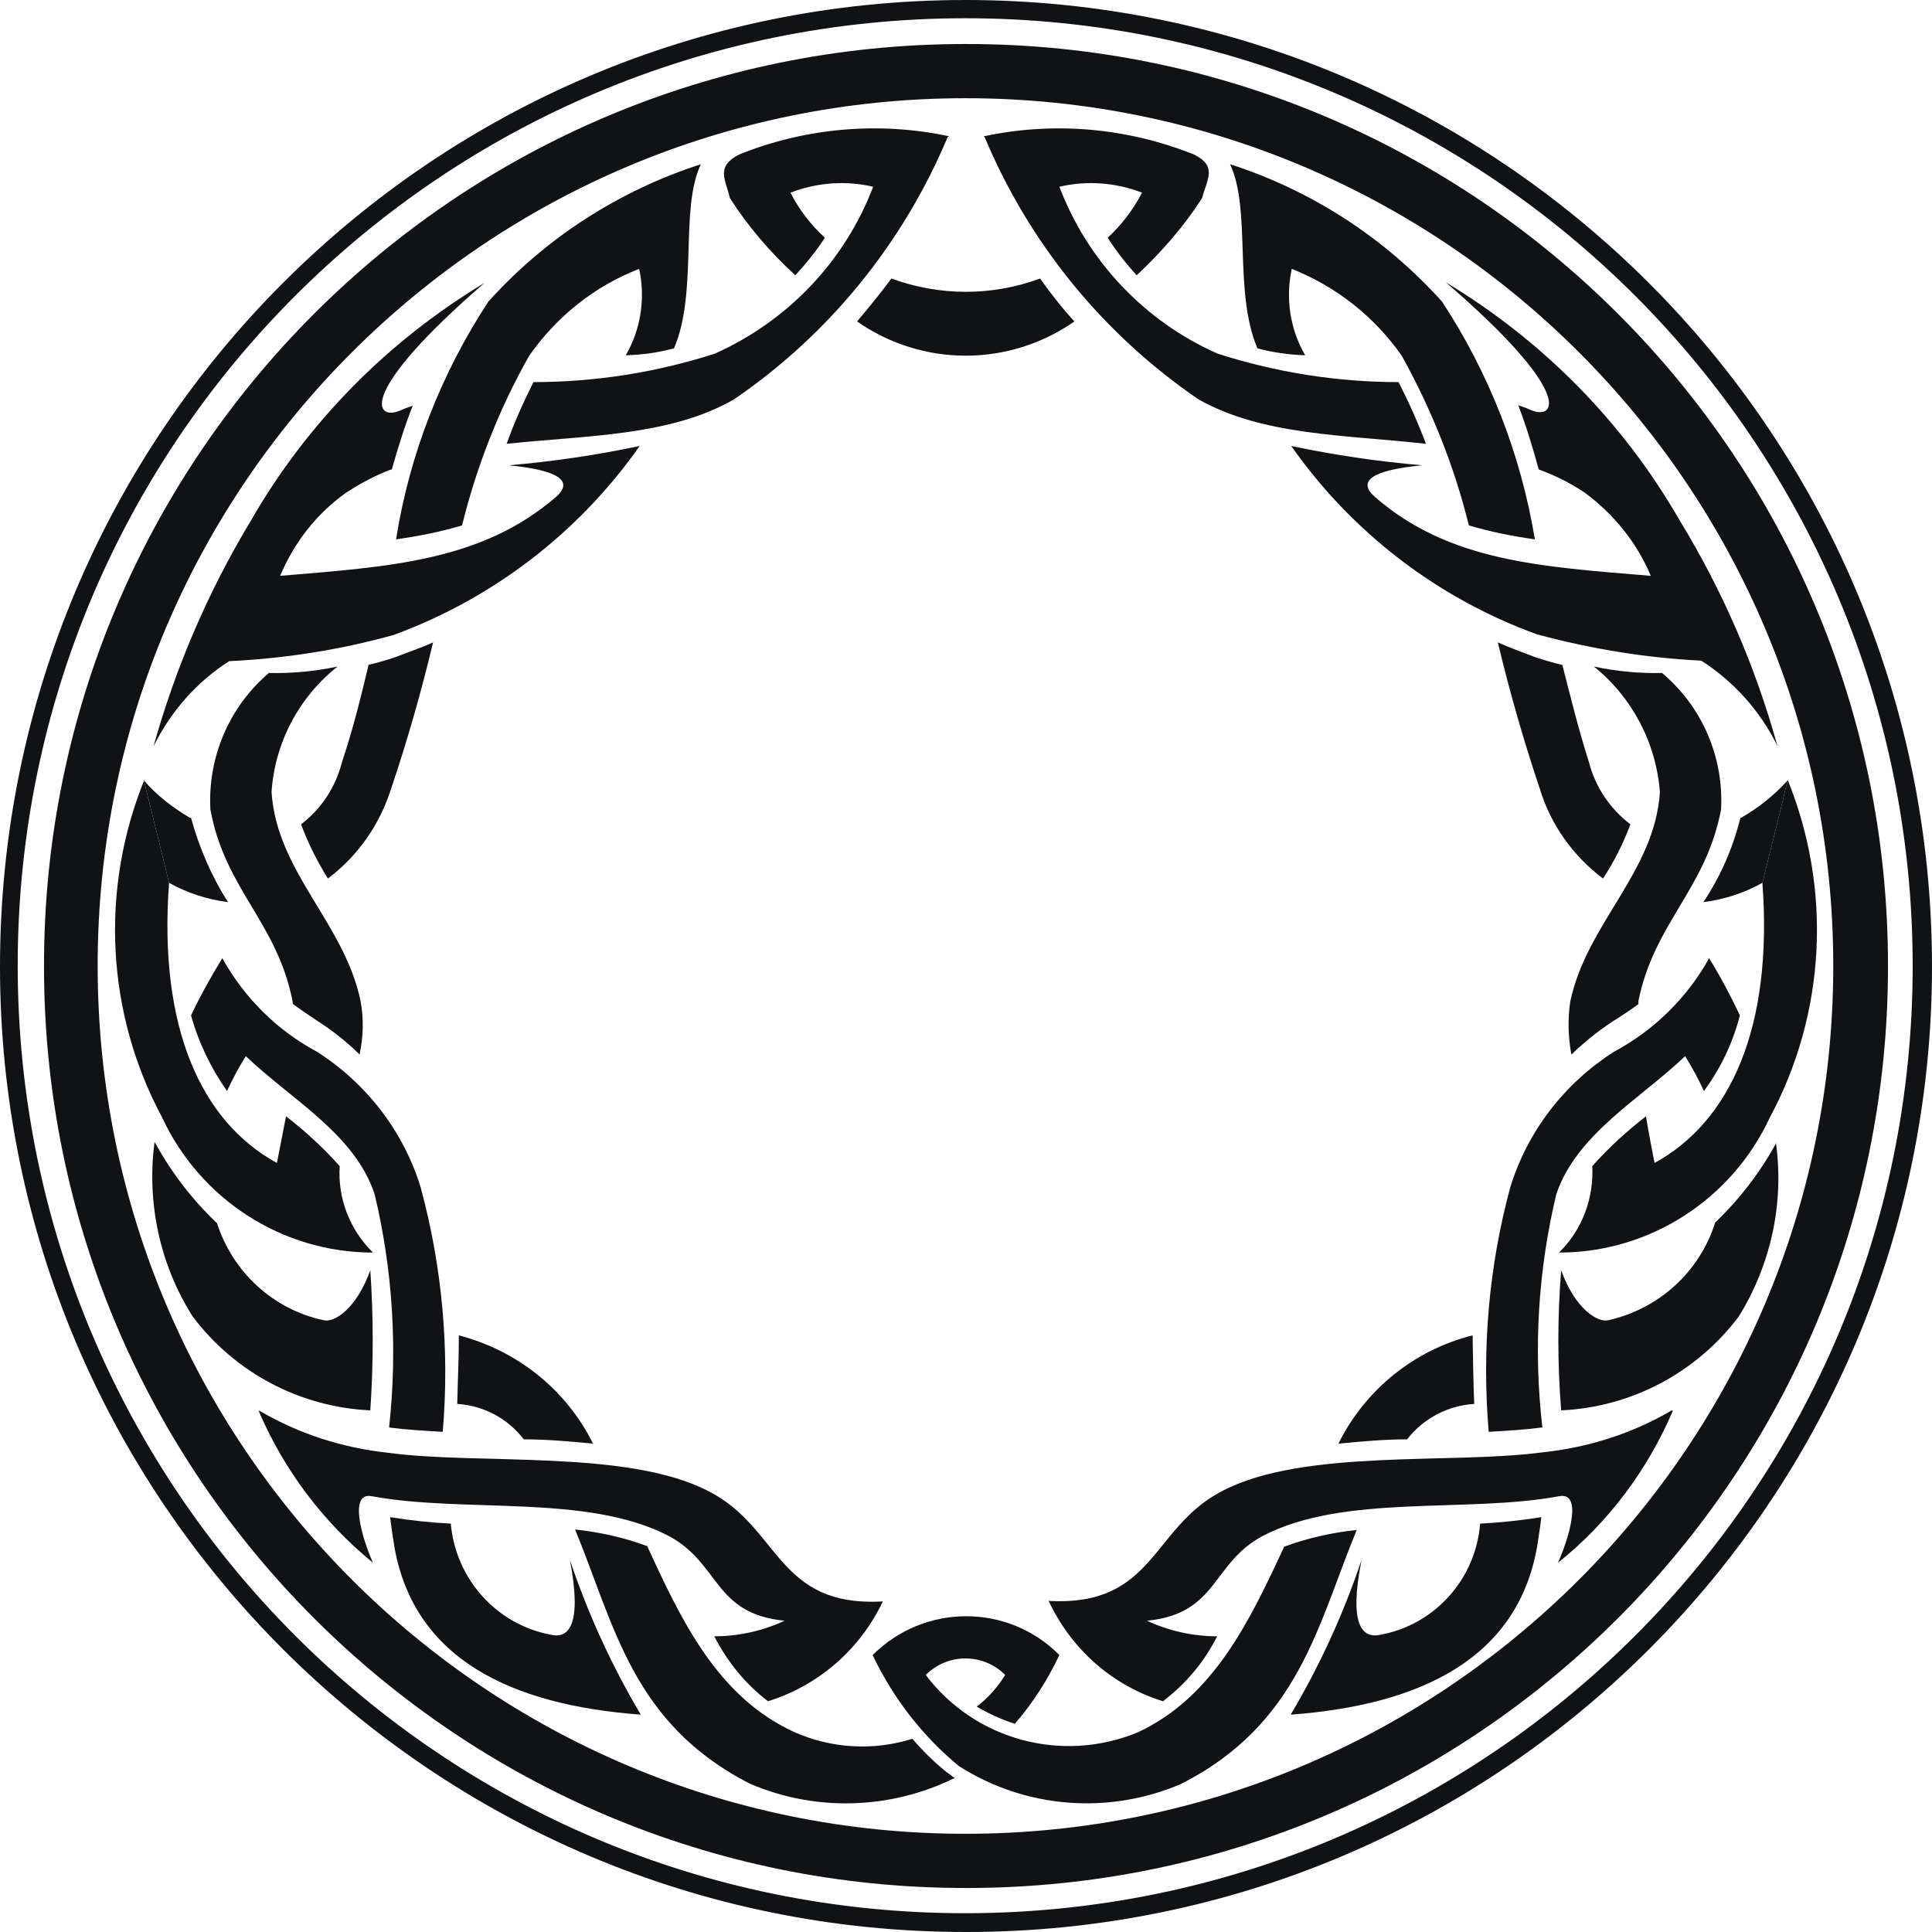 <?xml version="1.0" encoding="UTF-8"?>
<svg id="Layer_2" data-name="Layer 2" xmlns="http://www.w3.org/2000/svg" viewBox="0 0 36 36">
  <defs>
    <style>
      .cls-1 {
        fill: #101216;
        fill-rule: evenodd;
      }
    </style>
  </defs>
  <g id="Layer_1-2" data-name="Layer 1">
    <g>
      <path id="Path_805" data-name="Path 805" class="cls-1" d="M11.67,6.62c.3-.01.6-.05.89-.13.45-1.06.1-2.59.5-3.43-1.52.49-2.89,1.37-3.96,2.56-.88,1.34-1.47,2.85-1.72,4.43.42-.06.83-.14,1.23-.26.27-1.1.69-2.17,1.25-3.16.51-.73,1.22-1.3,2.05-1.62.12.55.03,1.13-.25,1.61M6.87,12.38c-.14.59-.29,1.2-.5,1.83-.12.46-.38.86-.76,1.15.13.35.3.69.5,1.01.56-.42.97-1.01,1.18-1.68.3-.89.56-1.8.78-2.72-.22.1-.46.18-.69.27-.17.06-.35.11-.52.15M3.54,15.24c-.32-.19-.62-.42-.86-.7.16.63.31,1.27.47,1.91.34.19.71.31,1.1.36-.31-.48-.54-1.02-.69-1.57"/>
      <path id="Path_806" data-name="Path 806" class="cls-1" d="M2.68,14.54c.16.63.31,1.27.47,1.91-.2,2.7.6,4.45,2.01,5.22.05-.26.11-.56.17-.87.36.28.7.59,1,.93-.04.6.19,1.19.62,1.61-1.69,0-3.22-.99-3.93-2.52-1.04-1.94-1.16-4.24-.33-6.29M5.46,18.71c.15.11.3.21.45.31.28.18.55.39.79.63.07-.33.08-.66.02-.99-.3-1.46-1.56-2.4-1.66-3.9.06-.92.51-1.77,1.23-2.34-.42.09-.85.13-1.28.12-.74.63-1.14,1.57-1.09,2.54.27,1.49,1.24,2.1,1.53,3.57,0,.02,0,.03.01.05"/>
      <path id="Path_807" data-name="Path 807" class="cls-1" d="M4.14,17.85c.41.74,1.02,1.35,1.77,1.75.92.59,1.61,1.48,1.93,2.53.4,1.48.54,3.02.41,4.55-.35-.02-.69-.04-.99-.08h-.01c.16-1.46.07-2.93-.27-4.35-.37-1.12-1.55-1.76-2.4-2.57-.13.21-.25.43-.35.65-.3-.43-.53-.9-.67-1.41.17-.36.37-.72.58-1.06M8.4,28.39c.09,1.03.85,1.88,1.86,2.07.34.08.59-.18.36-1.39.34,1.01.78,1.97,1.32,2.88-2.44-.18-4.22-1.05-4.59-3.12-.03-.19-.06-.38-.08-.56.37.06.74.1,1.12.12M4.04,22.79c-.45-.43-.84-.93-1.14-1.48l-.02-.03c-.15,1.13.1,2.29.71,3.25.79,1.05,2,1.69,3.31,1.75.06-.87.06-1.74,0-2.61-.26.72-.67.98-.87.93-.94-.2-1.7-.9-1.99-1.82"/>
      <path id="Path_808" data-name="Path 808" class="cls-1" d="M4.82,26.29c.47,1.1,1.2,2.07,2.13,2.83-.19-.42-.47-1.33-.02-1.24,1.73.32,4.01-.05,5.53.74.96.51.83,1.45,2.16,1.58-.41.19-.86.29-1.31.29.24.47.58.89,1,1.21.94-.29,1.72-.97,2.14-1.86-1.98.11-1.91-1.37-3.24-2.05-1.51-.79-4.29-.49-5.98-.72-.84-.09-1.66-.35-2.39-.78"/>
      <path id="Path_809" data-name="Path 809" class="cls-1" d="M8.55,24.88c0,.48-.02.81-.03,1.28.49.03.94.27,1.24.66.44,0,.87.04,1.29.08-.5-1.01-1.42-1.74-2.51-2.02M27.44,24.88c.01.48.01.81.03,1.28-.49.03-.95.27-1.25.66-.43,0-.86.04-1.28.08.5-1.01,1.42-1.75,2.51-2.02M25.28,28.51c-.73,1.77-1.07,3.61-3.27,4.73-1.35.58-2.9.46-4.14-.33-.68-.56-1.23-1.27-1.61-2.07.96-.96,2.52-.97,3.48,0,0,0,0,0,0,0-.22.46-.49.89-.83,1.28-.25-.08-.49-.19-.71-.32.21-.16.39-.36.53-.59-.41-.41-1.07-.41-1.48,0,0,0,0,0,0,0,.92,1.22,2.55,1.65,3.95,1.07,1.42-.66,2.09-2.09,2.73-3.46.43-.16.88-.26,1.34-.31M10.72,28.51c.73,1.77,1.06,3.61,3.26,4.73,1.22.52,2.61.48,3.81-.11-.05-.03-.09-.07-.14-.1-.24-.19-.45-.4-.65-.63-.73.23-1.52.18-2.21-.13-1.43-.66-2.1-2.09-2.73-3.46-.43-.16-.88-.26-1.34-.31"/>
      <path id="Path_810" data-name="Path 810" class="cls-1" d="M20.02,5.99c-.23-.25-.44-.52-.64-.8-.89.33-1.87.33-2.77,0-.2.27-.42.54-.64.8,1.22.85,2.83.85,4.05,0M17.66,2.55c-.83,1.98-2.21,3.68-3.98,4.89-1.2.69-2.74.67-4.24.83.14-.39.31-.77.5-1.15,1.15,0,2.29-.18,3.38-.53,1.36-.61,2.42-1.72,2.95-3.11-.51-.12-1.05-.08-1.54.11.16.32.38.6.64.84-.16.25-.35.48-.55.7-.47-.43-.88-.91-1.22-1.44-.08-.35-.27-.58.17-.81,1.24-.5,2.61-.62,3.92-.34M7.3,8.75c.12-.42.24-.81.39-1.19-.09.03-.17.06-.26.1-.45.17-.76-.35,1.6-2.39-1.81,1.09-3.31,2.61-4.36,4.44-.79,1.31-1.4,2.73-1.81,4.2.32-.65.8-1.2,1.41-1.59,1.04-.05,2.07-.21,3.07-.49,1.85-.68,3.45-1.91,4.58-3.52-.8.17-1.62.29-2.44.36.92.09,1.22.29.88.59-1.39,1.2-3.11,1.3-5.14,1.47.26-.62.68-1.16,1.23-1.55.26-.17.54-.32.83-.43M18.33,2.54c1.31-.28,2.67-.16,3.92.34.44.22.24.46.15.81-.34.53-.76,1.01-1.22,1.44-.2-.22-.38-.45-.54-.7.26-.24.48-.53.64-.84-.49-.19-1.03-.23-1.54-.11.53,1.39,1.59,2.51,2.95,3.11,1.09.35,2.23.53,3.37.53.19.37.36.75.51,1.15-1.51-.17-3.04-.15-4.24-.83-1.77-1.21-3.15-2.9-3.98-4.88M28.68,8.75c.3.11.58.25.85.43.54.4.97.93,1.23,1.55-2.03-.17-3.75-.26-5.14-1.47-.34-.3-.05-.5.88-.59-.82-.07-1.63-.19-2.44-.36,1.13,1.61,2.73,2.84,4.58,3.51,1,.27,2.03.44,3.06.49.61.39,1.1.94,1.42,1.59-.41-1.48-1.02-2.89-1.82-4.2-1.05-1.83-2.55-3.35-4.36-4.44,2.37,2.04,2.06,2.56,1.61,2.39-.09-.04-.17-.07-.26-.1.15.39.27.79.38,1.19"/>
      <path id="Path_811" data-name="Path 811" class="cls-1" d="M24.32,6.62c-.3-.01-.6-.05-.89-.13-.45-1.06-.11-2.59-.51-3.43,1.52.49,2.88,1.37,3.95,2.56.88,1.34,1.47,2.85,1.73,4.43-.42-.06-.83-.14-1.23-.26-.27-1.1-.7-2.17-1.25-3.16-.51-.73-1.22-1.29-2.05-1.62-.12.55-.03,1.13.25,1.61M29.11,12.38c.15.59.3,1.2.5,1.83.12.46.39.86.77,1.15-.13.35-.3.69-.51,1.01-.56-.42-.98-1.01-1.18-1.68-.3-.89-.56-1.8-.78-2.72.22.1.45.18.68.27.18.06.35.11.52.15M32.44,15.24c.33-.19.62-.42.87-.7-.15.63-.31,1.27-.47,1.91-.34.19-.71.31-1.1.36.32-.48.55-1.01.69-1.57"/>
      <path id="Path_812" data-name="Path 812" class="cls-1" d="M33.31,14.54c-.15.63-.31,1.27-.47,1.91.2,2.7-.6,4.45-2.01,5.22-.05-.26-.11-.56-.16-.87-.36.28-.7.59-1,.93.03.6-.19,1.19-.62,1.61,1.69,0,3.22-.99,3.93-2.52,1.04-1.94,1.16-4.24.33-6.29M30.53,18.71c-.15.11-.3.21-.46.31-.28.18-.55.4-.79.63-.06-.33-.07-.66-.02-.99.31-1.46,1.57-2.4,1.67-3.9-.07-.92-.52-1.77-1.23-2.34.42.09.85.13,1.27.12.75.63,1.15,1.57,1.1,2.54-.28,1.49-1.24,2.1-1.54,3.57,0,.02,0,.03,0,.05"/>
      <path id="Path_813" data-name="Path 813" class="cls-1" d="M31.85,17.85c-.41.74-1.03,1.35-1.78,1.75-.92.59-1.61,1.48-1.93,2.53-.4,1.48-.53,3.02-.4,4.55.35-.02.68-.04.98-.08h.02c-.17-1.46-.08-2.93.26-4.35.38-1.12,1.55-1.76,2.4-2.57.13.21.25.43.35.65.31-.42.54-.9.67-1.41-.17-.36-.36-.72-.57-1.06M27.58,28.39c-.08,1.03-.84,1.88-1.85,2.07-.35.08-.6-.18-.36-1.39-.34,1.01-.78,1.97-1.32,2.88,2.43-.18,4.22-1.05,4.59-3.12.03-.19.06-.38.08-.56-.37.06-.75.1-1.13.12M31.95,22.79c.45-.43.84-.93,1.14-1.48v-.03c.16,1.13-.09,2.28-.69,3.25-.79,1.05-2,1.69-3.31,1.75-.07-.87-.07-1.74,0-2.61.26.72.68.98.88.93.94-.21,1.7-.9,1.99-1.82"/>
      <path id="Path_814" data-name="Path 814" class="cls-1" d="M31.17,26.29c-.47,1.1-1.2,2.08-2.14,2.83.19-.42.48-1.33.02-1.24-1.72.32-4.01-.05-5.52.74-.96.51-.83,1.45-2.16,1.58.41.19.86.29,1.31.29-.24.48-.59.89-1.01,1.21-.94-.29-1.71-.97-2.13-1.87,1.98.11,1.91-1.37,3.24-2.05,1.51-.79,4.28-.49,5.98-.72.84-.09,1.66-.35,2.39-.78"/>
      <path id="Path_815" data-name="Path 815" class="cls-1" d="M17.99,1.83c8.93,0,16.17,7.24,16.17,16.17s-7.24,16.17-16.17,16.17S1.82,26.93,1.82,18c0,0,0,0,0-.01,0-8.93,7.25-16.16,16.17-16.16M17.99.82C8.5.82.81,8.52.82,18.01c0,9.49,7.7,17.18,17.19,17.17,9.49,0,17.18-7.7,17.17-17.19,0-9.49-7.7-17.18-17.19-17.17,0,0,0,0,0,0"/>
      <path id="Path_816" data-name="Path 816" class="cls-1" d="M17.99.34c9.75,0,17.65,7.91,17.65,17.66,0,9.75-7.91,17.65-17.66,17.65-9.75,0-17.65-7.91-17.65-17.66C.33,8.24,8.24.34,17.99.34M17.99,0C8.05,0,0,8.07,0,18.01c0,9.94,8.07,18,18.01,17.99,9.94,0,18-8.07,17.99-18.01C35.99,8.05,27.93,0,17.99,0h0"/>
    </g>
  </g>
</svg>